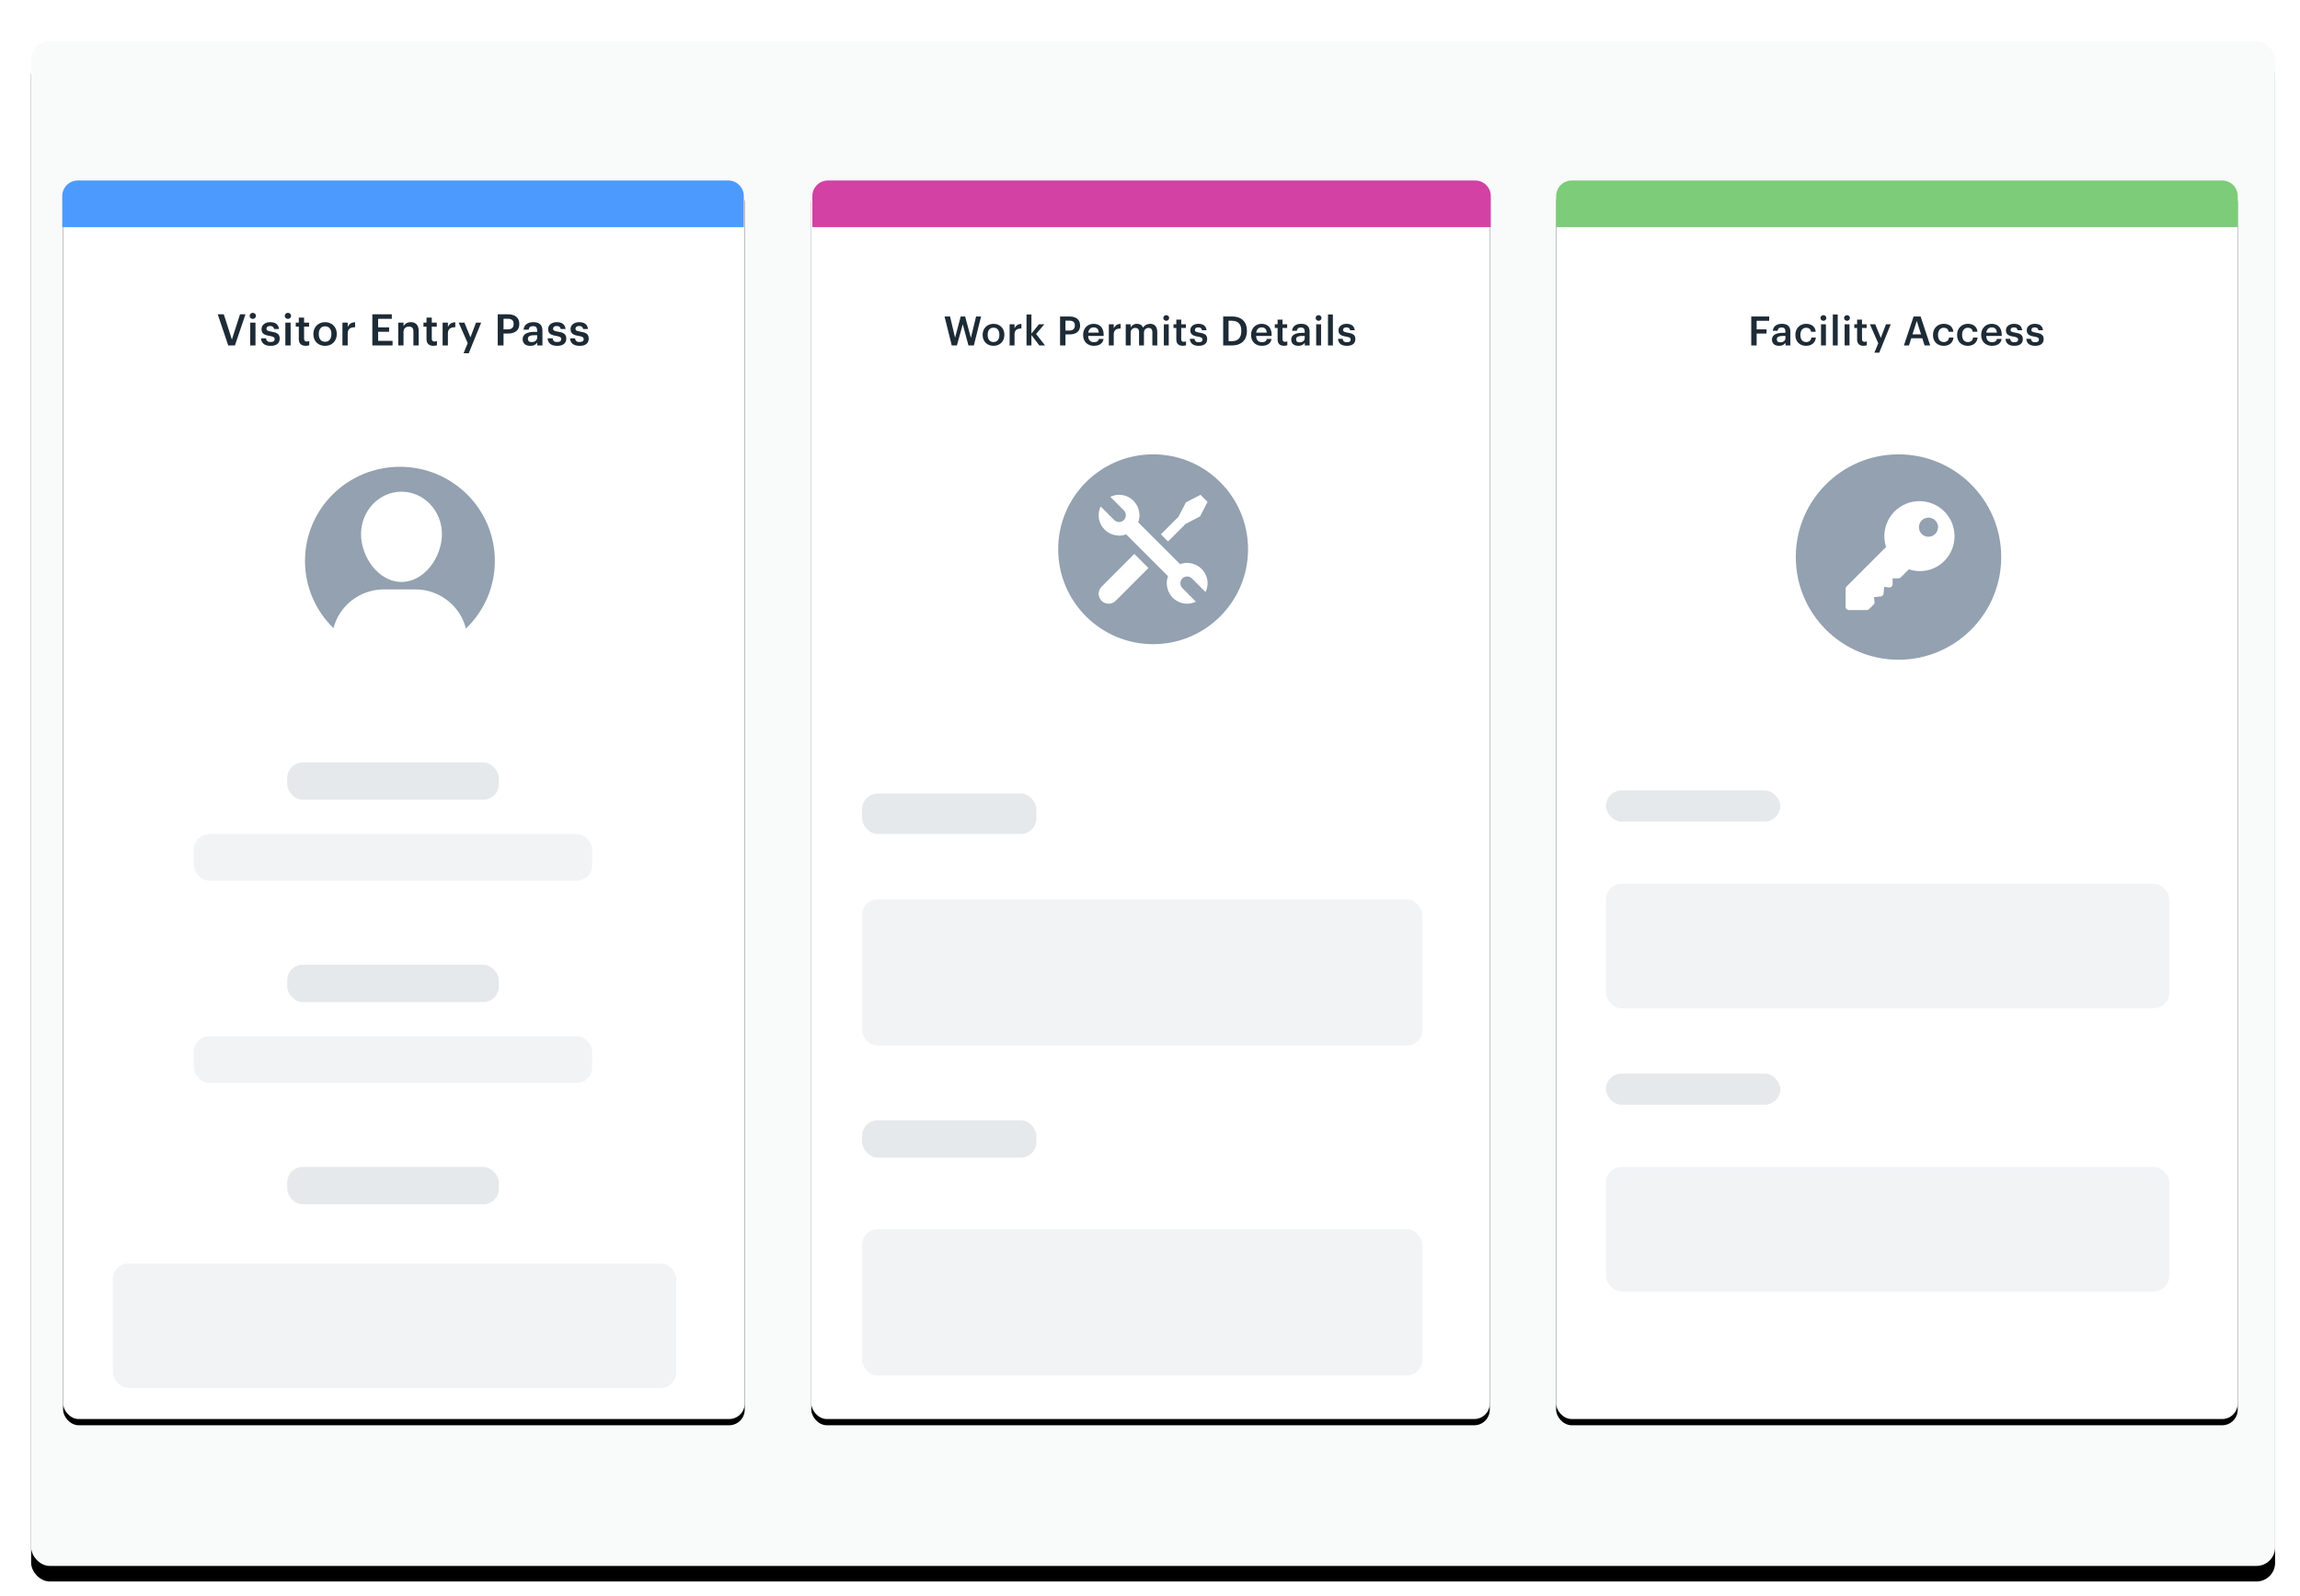 <?xml version="1.0" encoding="UTF-8"?>
<svg width="739px" height="513px" viewBox="0 0 739 513" version="1.1" xmlns="http://www.w3.org/2000/svg" xmlns:xlink="http://www.w3.org/1999/xlink">
    <!-- Generator: Sketch 54.1 (76490) - https://sketchapp.com -->
    <title>Facility Management3 Copy 2</title>
    <desc>Created with Sketch.</desc>
    <defs>
        <rect id="path-1" x="0" y="-2.55795385e-13" width="721" height="490" rx="6"></rect>
        <filter x="-6.6%" y="-8.7%" width="113.2%" height="119.4%" filterUnits="objectBoundingBox" id="filter-2">
            <feOffset dx="0" dy="5" in="SourceAlpha" result="shadowOffsetOuter1"></feOffset>
            <feGaussianBlur stdDeviation="15" in="shadowOffsetOuter1" result="shadowBlurOuter1"></feGaussianBlur>
            <feColorMatrix values="0 0 0 0 0.576   0 0 0 0 0.631   0 0 0 0 0.69  0 0 0 0.2 0" type="matrix" in="shadowBlurOuter1"></feColorMatrix>
        </filter>
        <rect id="path-3" x="1" y="0" width="219" height="398" rx="5"></rect>
        <filter x="-5.3%" y="-2.4%" width="110.5%" height="105.8%" filterUnits="objectBoundingBox" id="filter-4">
            <feOffset dx="0" dy="2" in="SourceAlpha" result="shadowOffsetOuter1"></feOffset>
            <feGaussianBlur stdDeviation="3.5" in="shadowOffsetOuter1" result="shadowBlurOuter1"></feGaussianBlur>
            <feColorMatrix values="0 0 0 0 0.945   0 0 0 0 0.953   0 0 0 0 0.961  0 0 0 1 0" type="matrix" in="shadowBlurOuter1"></feColorMatrix>
        </filter>
        <rect id="path-5" x="0" y="0" width="218" height="398" rx="5"></rect>
        <filter x="-5.3%" y="-2.4%" width="110.6%" height="105.8%" filterUnits="objectBoundingBox" id="filter-6">
            <feOffset dx="0" dy="2" in="SourceAlpha" result="shadowOffsetOuter1"></feOffset>
            <feGaussianBlur stdDeviation="3.5" in="shadowOffsetOuter1" result="shadowBlurOuter1"></feGaussianBlur>
            <feColorMatrix values="0 0 0 0 0.945   0 0 0 0 0.953   0 0 0 0 0.961  0 0 0 1 0" type="matrix" in="shadowBlurOuter1"></feColorMatrix>
        </filter>
        <rect id="path-7" x="0" y="0" width="219" height="398" rx="5"></rect>
        <filter x="-5.3%" y="-2.4%" width="110.5%" height="105.8%" filterUnits="objectBoundingBox" id="filter-8">
            <feOffset dx="0" dy="2" in="SourceAlpha" result="shadowOffsetOuter1"></feOffset>
            <feGaussianBlur stdDeviation="3.5" in="shadowOffsetOuter1" result="shadowBlurOuter1"></feGaussianBlur>
            <feColorMatrix values="0 0 0 0 0.945   0 0 0 0 0.953   0 0 0 0 0.961  0 0 0 1 0" type="matrix" in="shadowBlurOuter1"></feColorMatrix>
        </filter>
    </defs>
    <g id="Facility-Management3-Copy-2" stroke="none" stroke-width="1" fill="none" fill-rule="evenodd">
        <g id="Group-21-Copy" transform="translate(1, 6)">
            <rect id="Rectangle" x="0" y="0" width="739" height="512"></rect>
            <g id="Group-20" transform="translate(9, 7)">
                <g id="Group-19" transform="translate(0, 0.205)">
                    <g id="Mask">
                        <use fill="black" fill-opacity="1" filter="url(#filter-2)" xlink:href="#path-1"></use>
                        <use fill="#F9FAFA" fill-rule="evenodd" xlink:href="#path-1"></use>
                    </g>
                </g>
            </g>
        </g>
        <g id="Group" transform="translate(19.279, 58)">
            <g id="Rectangle">
                <use fill="black" fill-opacity="1" filter="url(#filter-4)" xlink:href="#path-3"></use>
                <use fill="#FFFFFF" fill-rule="evenodd" xlink:href="#path-3"></use>
            </g>
            <path d="M0.721,0 L219.721,0 L219.721,10 C219.721,12.761 217.483,15 214.721,15 L5.721,15 C2.96,15 0.721,12.761 0.721,10 L0.721,0 Z" id="Rectangle-Copy-2" fill="#4D9AFF" fill-rule="nonzero" transform="translate(110.221, 7.5) scale(-1, -1) translate(-110.221, -7.5) "></path>
            <path d="M50.678,42.99 L52.624,42.99 L55.228,51.11 L57.846,42.99 L59.596,42.99 L56.208,53 L54.052,53 L50.678,42.99 Z M61.117,45.678 L62.811,45.678 L62.811,53 L61.117,53 L61.117,45.678 Z M61.943,44.474 C61.663,44.474 61.425,44.381 61.229,44.194 C61.033,44.007 60.935,43.779 60.935,43.508 C60.935,43.228 61.033,42.995 61.229,42.808 C61.425,42.621 61.663,42.528 61.943,42.528 C62.223,42.528 62.461,42.621 62.657,42.808 C62.853,42.995 62.951,43.228 62.951,43.508 C62.951,43.779 62.853,44.007 62.657,44.194 C62.461,44.381 62.223,44.474 61.943,44.474 Z M67.665,53.14 C66.713,53.14 65.973,52.932 65.446,52.517 C64.918,52.102 64.636,51.502 64.599,50.718 L66.195,50.718 C66.241,51.091 66.37,51.381 66.58,51.586 C66.79,51.791 67.147,51.894 67.651,51.894 C68.108,51.894 68.442,51.815 68.652,51.656 C68.862,51.497 68.967,51.264 68.967,50.956 C68.967,50.657 68.841,50.438 68.589,50.298 C68.337,50.158 67.94,50.041 67.399,49.948 C66.913,49.873 66.503,49.78 66.167,49.668 C65.831,49.556 65.558,49.411 65.348,49.234 C65.138,49.057 64.986,48.847 64.893,48.604 C64.799,48.361 64.753,48.067 64.753,47.722 C64.753,47.358 64.832,47.038 64.991,46.763 C65.149,46.488 65.357,46.259 65.614,46.077 C65.87,45.895 66.162,45.757 66.489,45.664 C66.815,45.571 67.151,45.524 67.497,45.524 C67.87,45.524 68.222,45.561 68.554,45.636 C68.885,45.711 69.177,45.834 69.429,46.007 C69.681,46.18 69.888,46.408 70.052,46.693 C70.215,46.978 70.32,47.325 70.367,47.736 L68.799,47.736 C68.724,47.4 68.586,47.153 68.386,46.994 C68.185,46.835 67.889,46.756 67.497,46.756 C67.133,46.756 66.848,46.835 66.643,46.994 C66.437,47.153 66.335,47.363 66.335,47.624 C66.335,47.755 66.358,47.869 66.405,47.967 C66.451,48.065 66.533,48.149 66.65,48.219 C66.766,48.289 66.923,48.352 67.119,48.408 C67.315,48.464 67.557,48.515 67.847,48.562 C68.276,48.627 68.661,48.709 69.002,48.807 C69.342,48.905 69.629,49.036 69.863,49.199 C70.096,49.362 70.276,49.572 70.402,49.829 C70.528,50.086 70.591,50.41 70.591,50.802 C70.591,51.549 70.339,52.125 69.835,52.531 C69.331,52.937 68.607,53.14 67.665,53.14 Z M72.406,45.678 L74.1,45.678 L74.1,53 L72.406,53 L72.406,45.678 Z M73.232,44.474 C72.952,44.474 72.714,44.381 72.518,44.194 C72.322,44.007 72.224,43.779 72.224,43.508 C72.224,43.228 72.322,42.995 72.518,42.808 C72.714,42.621 72.952,42.528 73.232,42.528 C73.512,42.528 73.75,42.621 73.946,42.808 C74.142,42.995 74.24,43.228 74.24,43.508 C74.24,43.779 74.142,44.007 73.946,44.194 C73.75,44.381 73.512,44.474 73.232,44.474 Z M78.939,53.126 C78.211,53.126 77.661,52.939 77.287,52.566 C76.914,52.193 76.727,51.656 76.727,50.956 L76.727,46.952 L75.747,46.952 L75.747,45.678 L76.727,45.678 L76.727,44.068 L78.421,44.068 L78.421,45.678 L80.031,45.678 L80.031,46.952 L78.421,46.952 L78.421,50.802 C78.421,51.129 78.494,51.367 78.638,51.516 C78.783,51.665 78.991,51.74 79.261,51.74 C79.588,51.74 79.863,51.693 80.087,51.6 L80.087,52.944 C79.957,52.991 79.798,53.033 79.611,53.07 C79.425,53.107 79.201,53.126 78.939,53.126 Z M85.179,51.824 C85.813,51.824 86.308,51.607 86.663,51.173 C87.017,50.739 87.195,50.144 87.195,49.388 L87.195,49.29 C87.195,48.534 87.017,47.939 86.663,47.505 C86.308,47.071 85.813,46.854 85.179,46.854 C84.544,46.854 84.047,47.069 83.688,47.498 C83.328,47.927 83.149,48.52 83.149,49.276 L83.149,49.388 C83.149,50.144 83.326,50.739 83.681,51.173 C84.035,51.607 84.535,51.824 85.179,51.824 Z M85.165,53.14 C84.623,53.14 84.124,53.051 83.667,52.874 C83.209,52.697 82.813,52.445 82.477,52.118 C82.141,51.791 81.879,51.399 81.693,50.942 C81.506,50.485 81.413,49.976 81.413,49.416 L81.413,49.304 C81.413,48.735 81.508,48.219 81.7,47.757 C81.891,47.295 82.155,46.898 82.491,46.567 C82.827,46.236 83.223,45.979 83.681,45.797 C84.138,45.615 84.637,45.524 85.179,45.524 C85.711,45.524 86.205,45.613 86.663,45.79 C87.12,45.967 87.517,46.222 87.853,46.553 C88.189,46.884 88.452,47.279 88.644,47.736 C88.835,48.193 88.931,48.702 88.931,49.262 L88.931,49.374 C88.931,49.943 88.835,50.459 88.644,50.921 C88.452,51.383 88.189,51.78 87.853,52.111 C87.517,52.442 87.12,52.697 86.663,52.874 C86.205,53.051 85.706,53.14 85.165,53.14 Z M90.746,45.678 L92.44,45.678 L92.44,47.05 C92.673,46.583 92.974,46.222 93.343,45.965 C93.712,45.708 94.204,45.575 94.82,45.566 L94.82,47.148 C94.447,47.148 94.113,47.183 93.819,47.253 C93.525,47.323 93.275,47.437 93.07,47.596 C92.865,47.755 92.708,47.962 92.601,48.219 C92.494,48.476 92.44,48.8 92.44,49.192 L92.44,53 L90.746,53 L90.746,45.678 Z M100.355,42.99 L106.613,42.99 L106.613,44.46 L102.217,44.46 L102.217,47.204 L105.745,47.204 L105.745,48.604 L102.217,48.604 L102.217,51.53 L106.851,51.53 L106.851,53 L100.355,53 L100.355,42.99 Z M108.68,45.678 L110.374,45.678 L110.374,46.84 C110.551,46.485 110.838,46.177 111.235,45.916 C111.632,45.655 112.133,45.524 112.74,45.524 C113.104,45.524 113.44,45.58 113.748,45.692 C114.056,45.804 114.322,45.974 114.546,46.203 C114.77,46.432 114.943,46.728 115.064,47.092 C115.185,47.456 115.246,47.89 115.246,48.394 L115.246,53 L113.552,53 L113.552,48.548 C113.552,47.988 113.435,47.58 113.202,47.323 C112.969,47.066 112.6,46.938 112.096,46.938 C111.62,46.938 111.214,47.085 110.878,47.379 C110.542,47.673 110.374,48.109 110.374,48.688 L110.374,53 L108.68,53 L108.68,45.678 Z M119.973,53.126 C119.245,53.126 118.695,52.939 118.321,52.566 C117.948,52.193 117.761,51.656 117.761,50.956 L117.761,46.952 L116.781,46.952 L116.781,45.678 L117.761,45.678 L117.761,44.068 L119.455,44.068 L119.455,45.678 L121.065,45.678 L121.065,46.952 L119.455,46.952 L119.455,50.802 C119.455,51.129 119.528,51.367 119.672,51.516 C119.817,51.665 120.025,51.74 120.295,51.74 C120.622,51.74 120.897,51.693 121.121,51.6 L121.121,52.944 C120.991,52.991 120.832,53.033 120.645,53.07 C120.459,53.107 120.235,53.126 119.973,53.126 Z M122.937,45.678 L124.631,45.678 L124.631,47.05 C124.864,46.583 125.165,46.222 125.534,45.965 C125.902,45.708 126.395,45.575 127.011,45.566 L127.011,47.148 C126.637,47.148 126.304,47.183 126.01,47.253 C125.716,47.323 125.466,47.437 125.261,47.596 C125.055,47.755 124.899,47.962 124.792,48.219 C124.684,48.476 124.631,48.8 124.631,49.192 L124.631,53 L122.937,53 L122.937,45.678 Z M130.996,52.258 L128.098,45.678 L129.932,45.678 L131.878,50.396 L133.67,45.678 L135.322,45.678 L131.332,55.506 L129.666,55.506 L130.996,52.258 Z M140.647,42.99 L143.867,42.99 C144.427,42.99 144.935,43.053 145.393,43.179 C145.85,43.305 146.24,43.496 146.562,43.753 C146.884,44.01 147.133,44.332 147.311,44.719 C147.488,45.106 147.577,45.561 147.577,46.084 L147.577,46.14 C147.577,46.672 147.486,47.129 147.304,47.512 C147.122,47.895 146.87,48.21 146.548,48.457 C146.226,48.704 145.838,48.889 145.386,49.01 C144.933,49.131 144.441,49.192 143.909,49.192 L142.509,49.192 L142.509,53 L140.647,53 L140.647,42.99 Z M143.867,47.848 C144.483,47.848 144.952,47.703 145.274,47.414 C145.596,47.125 145.757,46.7 145.757,46.14 L145.757,46.084 C145.757,45.487 145.591,45.062 145.26,44.81 C144.928,44.558 144.464,44.432 143.867,44.432 L142.509,44.432 L142.509,47.848 L143.867,47.848 Z M151.1,53.14 C150.764,53.14 150.447,53.098 150.148,53.014 C149.849,52.93 149.59,52.802 149.371,52.629 C149.152,52.456 148.977,52.232 148.846,51.957 C148.715,51.682 148.65,51.353 148.65,50.97 C148.65,50.541 148.748,50.179 148.944,49.885 C149.14,49.591 149.406,49.353 149.742,49.171 C150.078,48.989 150.475,48.856 150.932,48.772 C151.389,48.688 151.879,48.646 152.402,48.646 L153.312,48.646 L153.312,48.268 C153.312,47.773 153.216,47.405 153.025,47.162 C152.834,46.919 152.486,46.798 151.982,46.798 C151.534,46.798 151.2,46.898 150.981,47.099 C150.762,47.3 150.629,47.582 150.582,47.946 L148.944,47.946 C148.981,47.517 149.089,47.15 149.266,46.847 C149.443,46.544 149.672,46.294 149.952,46.098 C150.232,45.902 150.554,45.757 150.918,45.664 C151.282,45.571 151.669,45.524 152.08,45.524 C152.491,45.524 152.873,45.568 153.228,45.657 C153.583,45.746 153.893,45.895 154.159,46.105 C154.425,46.315 154.633,46.59 154.782,46.931 C154.931,47.272 155.006,47.694 155.006,48.198 L155.006,53 L153.34,53 L153.34,52.104 C153.097,52.421 152.803,52.673 152.458,52.86 C152.113,53.047 151.66,53.14 151.1,53.14 Z M151.506,51.922 C152.029,51.922 152.46,51.794 152.801,51.537 C153.142,51.28 153.312,50.914 153.312,50.438 L153.312,49.71 L152.444,49.71 C151.8,49.71 151.287,49.796 150.904,49.969 C150.521,50.142 150.33,50.452 150.33,50.9 C150.33,51.208 150.421,51.455 150.603,51.642 C150.785,51.829 151.086,51.922 151.506,51.922 Z M159.747,53.14 C158.795,53.14 158.056,52.932 157.528,52.517 C157.001,52.102 156.719,51.502 156.681,50.718 L158.277,50.718 C158.324,51.091 158.452,51.381 158.662,51.586 C158.872,51.791 159.229,51.894 159.733,51.894 C160.191,51.894 160.524,51.815 160.734,51.656 C160.944,51.497 161.049,51.264 161.049,50.956 C161.049,50.657 160.923,50.438 160.671,50.298 C160.419,50.158 160.023,50.041 159.481,49.948 C158.996,49.873 158.585,49.78 158.249,49.668 C157.913,49.556 157.64,49.411 157.43,49.234 C157.22,49.057 157.069,48.847 156.975,48.604 C156.882,48.361 156.835,48.067 156.835,47.722 C156.835,47.358 156.915,47.038 157.073,46.763 C157.232,46.488 157.44,46.259 157.696,46.077 C157.953,45.895 158.245,45.757 158.571,45.664 C158.898,45.571 159.234,45.524 159.579,45.524 C159.953,45.524 160.305,45.561 160.636,45.636 C160.968,45.711 161.259,45.834 161.511,46.007 C161.763,46.18 161.971,46.408 162.134,46.693 C162.298,46.978 162.403,47.325 162.449,47.736 L160.881,47.736 C160.807,47.4 160.669,47.153 160.468,46.994 C160.268,46.835 159.971,46.756 159.579,46.756 C159.215,46.756 158.931,46.835 158.725,46.994 C158.52,47.153 158.417,47.363 158.417,47.624 C158.417,47.755 158.441,47.869 158.487,47.967 C158.534,48.065 158.616,48.149 158.732,48.219 C158.849,48.289 159.005,48.352 159.201,48.408 C159.397,48.464 159.64,48.515 159.929,48.562 C160.359,48.627 160.744,48.709 161.084,48.807 C161.425,48.905 161.712,49.036 161.945,49.199 C162.179,49.362 162.358,49.572 162.484,49.829 C162.61,50.086 162.673,50.41 162.673,50.802 C162.673,51.549 162.421,52.125 161.917,52.531 C161.413,52.937 160.69,53.14 159.747,53.14 Z M166.953,53.14 C166.001,53.14 165.261,52.932 164.734,52.517 C164.206,52.102 163.924,51.502 163.887,50.718 L165.483,50.718 C165.529,51.091 165.658,51.381 165.868,51.586 C166.078,51.791 166.435,51.894 166.939,51.894 C167.396,51.894 167.73,51.815 167.94,51.656 C168.15,51.497 168.255,51.264 168.255,50.956 C168.255,50.657 168.129,50.438 167.877,50.298 C167.625,50.158 167.228,50.041 166.687,49.948 C166.201,49.873 165.791,49.78 165.455,49.668 C165.119,49.556 164.846,49.411 164.636,49.234 C164.426,49.057 164.274,48.847 164.181,48.604 C164.087,48.361 164.041,48.067 164.041,47.722 C164.041,47.358 164.12,47.038 164.279,46.763 C164.437,46.488 164.645,46.259 164.902,46.077 C165.158,45.895 165.45,45.757 165.777,45.664 C166.103,45.571 166.439,45.524 166.785,45.524 C167.158,45.524 167.51,45.561 167.842,45.636 C168.173,45.711 168.465,45.834 168.717,46.007 C168.969,46.18 169.176,46.408 169.34,46.693 C169.503,46.978 169.608,47.325 169.655,47.736 L168.087,47.736 C168.012,47.4 167.874,47.153 167.674,46.994 C167.473,46.835 167.177,46.756 166.785,46.756 C166.421,46.756 166.136,46.835 165.931,46.994 C165.725,47.153 165.623,47.363 165.623,47.624 C165.623,47.755 165.646,47.869 165.693,47.967 C165.739,48.065 165.821,48.149 165.938,48.219 C166.054,48.289 166.211,48.352 166.407,48.408 C166.603,48.464 166.845,48.515 167.135,48.562 C167.564,48.627 167.949,48.709 168.29,48.807 C168.63,48.905 168.917,49.036 169.151,49.199 C169.384,49.362 169.564,49.572 169.69,49.829 C169.816,50.086 169.879,50.41 169.879,50.802 C169.879,51.549 169.627,52.125 169.123,52.531 C168.619,52.937 167.895,53.14 166.953,53.14 Z" id="VisitorEntryPass" fill="#1D2B36" fill-rule="nonzero"></path>
            <rect id="Rectangle-Copy-5" fill="#F1F3F5" x="43" y="275" width="128" height="15" rx="5"></rect>
            <rect id="Rectangle-Copy-12" fill="#F1F3F5" x="43" y="210" width="128" height="15" rx="5"></rect>
            <rect id="Rectangle-Copy-3" fill="#F1F3F5" x="17" y="348" width="181" height="40" rx="5"></rect>
            <rect id="Rectangle-Copy-6" fill="#E5E9EC" x="73" y="252" width="68" height="12" rx="5"></rect>
            <rect id="Rectangle-Copy-13" fill="#E5E9EC" x="73" y="187" width="68" height="12" rx="5"></rect>
            <rect id="Rectangle-Copy-11" fill="#E5E9EC" x="73" y="317" width="68" height="12" rx="5"></rect>
        </g>
        <g id="Group-Copy" transform="translate(260.673, 58)">
            <g id="Rectangle">
                <use fill="black" fill-opacity="1" filter="url(#filter-6)" xlink:href="#path-5"></use>
                <use fill="#FFFFFF" fill-rule="evenodd" xlink:href="#path-5"></use>
            </g>
            <path d="M0.327,0 L218.327,0 L218.327,10 C218.327,12.761 216.089,15 213.327,15 L5.327,15 C2.566,15 0.327,12.761 0.327,10 L0.327,0 Z" id="Rectangle-Copy-2" fill="#D341A5" fill-rule="nonzero" transform="translate(109.327, 7.5) scale(-1, -1) translate(-109.327, -7.5) "></path>
            <path d="M42.815,43.705 L44.583,43.705 L46.195,50.53 L48.002,43.705 L49.432,43.705 L51.278,50.569 L52.942,43.705 L54.554,43.705 L52.227,53 L50.498,53 L48.665,46.227 L46.78,53 L45.129,53 L42.815,43.705 Z M58.553,51.908 C59.143,51.908 59.602,51.707 59.931,51.303 C60.261,50.9 60.425,50.348 60.425,49.646 L60.425,49.555 C60.425,48.853 60.261,48.301 59.931,47.898 C59.602,47.494 59.143,47.293 58.553,47.293 C57.964,47.293 57.503,47.492 57.169,47.891 C56.835,48.29 56.668,48.84 56.668,49.542 L56.668,49.646 C56.668,50.348 56.833,50.9 57.162,51.303 C57.492,51.707 57.955,51.908 58.553,51.908 Z M58.54,53.13 C58.038,53.13 57.574,53.048 57.149,52.883 C56.725,52.718 56.357,52.484 56.044,52.181 C55.732,51.878 55.49,51.514 55.316,51.089 C55.143,50.664 55.056,50.192 55.056,49.672 L55.056,49.568 C55.056,49.039 55.145,48.561 55.323,48.132 C55.501,47.702 55.745,47.334 56.057,47.026 C56.37,46.719 56.738,46.481 57.162,46.312 C57.587,46.142 58.051,46.058 58.553,46.058 C59.048,46.058 59.507,46.14 59.931,46.305 C60.356,46.47 60.724,46.706 61.036,47.014 C61.349,47.321 61.593,47.687 61.771,48.112 C61.949,48.537 62.037,49.009 62.037,49.529 L62.037,49.633 C62.037,50.162 61.949,50.64 61.771,51.069 C61.593,51.499 61.349,51.867 61.036,52.175 C60.724,52.482 60.356,52.718 59.931,52.883 C59.507,53.048 59.043,53.13 58.54,53.13 Z M63.723,46.201 L65.296,46.201 L65.296,47.475 C65.513,47.042 65.792,46.706 66.135,46.468 C66.477,46.229 66.934,46.106 67.506,46.097 L67.506,47.566 C67.159,47.566 66.85,47.598 66.577,47.663 C66.304,47.729 66.072,47.835 65.881,47.982 C65.69,48.129 65.545,48.322 65.446,48.56 C65.346,48.799 65.296,49.1 65.296,49.464 L65.296,53 L63.723,53 L63.723,46.201 Z M69.153,43.055 L70.726,43.055 L70.726,49.191 L73.157,46.201 L74.873,46.201 L72.234,49.321 L75.094,53 L73.274,53 L70.726,49.659 L70.726,53 L69.153,53 L69.153,43.055 Z M79.934,43.705 L82.924,43.705 C83.444,43.705 83.916,43.763 84.341,43.88 C84.766,43.998 85.128,44.175 85.427,44.413 C85.726,44.652 85.957,44.951 86.122,45.31 C86.287,45.67 86.369,46.093 86.369,46.578 L86.369,46.63 C86.369,47.124 86.285,47.549 86.116,47.904 C85.947,48.259 85.713,48.552 85.414,48.782 C85.115,49.011 84.755,49.182 84.335,49.295 C83.914,49.408 83.457,49.464 82.963,49.464 L81.663,49.464 L81.663,53 L79.934,53 L79.934,43.705 Z M82.924,48.216 C83.496,48.216 83.932,48.082 84.231,47.813 C84.53,47.544 84.679,47.15 84.679,46.63 L84.679,46.578 C84.679,46.023 84.525,45.629 84.218,45.395 C83.91,45.161 83.479,45.044 82.924,45.044 L81.663,45.044 L81.663,48.216 L82.924,48.216 Z M90.785,53.13 C90.282,53.13 89.821,53.05 89.4,52.889 C88.98,52.729 88.616,52.5 88.308,52.2 C88.001,51.901 87.762,51.54 87.593,51.115 C87.424,50.69 87.34,50.209 87.34,49.672 L87.34,49.568 C87.34,49.039 87.424,48.561 87.593,48.132 C87.762,47.702 87.998,47.334 88.302,47.026 C88.605,46.719 88.963,46.481 89.374,46.312 C89.786,46.142 90.234,46.058 90.72,46.058 C91.145,46.058 91.55,46.123 91.935,46.253 C92.321,46.383 92.661,46.587 92.956,46.864 C93.251,47.141 93.487,47.497 93.664,47.93 C93.842,48.363 93.931,48.883 93.931,49.49 L93.931,49.945 L88.952,49.945 C88.978,50.595 89.149,51.093 89.465,51.44 C89.782,51.787 90.234,51.96 90.824,51.96 C91.301,51.96 91.664,51.869 91.916,51.687 C92.167,51.505 92.323,51.249 92.384,50.92 L93.905,50.92 C93.792,51.639 93.463,52.187 92.917,52.565 C92.371,52.942 91.66,53.13 90.785,53.13 Z M92.371,48.892 C92.327,48.303 92.165,47.874 91.883,47.605 C91.602,47.336 91.214,47.202 90.72,47.202 C90.243,47.202 89.853,47.351 89.55,47.651 C89.246,47.95 89.056,48.363 88.978,48.892 L92.371,48.892 Z M95.603,46.201 L97.176,46.201 L97.176,47.475 C97.393,47.042 97.673,46.706 98.015,46.468 C98.357,46.229 98.814,46.106 99.386,46.097 L99.386,47.566 C99.04,47.566 98.73,47.598 98.457,47.663 C98.184,47.729 97.952,47.835 97.761,47.982 C97.571,48.129 97.426,48.322 97.326,48.56 C97.226,48.799 97.176,49.1 97.176,49.464 L97.176,53 L95.603,53 L95.603,46.201 Z M101.033,46.201 L102.606,46.201 L102.606,47.241 C102.771,46.92 103.031,46.643 103.386,46.409 C103.742,46.175 104.17,46.058 104.673,46.058 C105.115,46.058 105.503,46.155 105.837,46.35 C106.17,46.546 106.424,46.855 106.597,47.28 C106.857,46.855 107.199,46.546 107.624,46.35 C108.049,46.155 108.473,46.058 108.898,46.058 C109.21,46.058 109.503,46.108 109.776,46.208 C110.049,46.307 110.289,46.463 110.497,46.675 C110.705,46.888 110.868,47.161 110.985,47.495 C111.102,47.828 111.16,48.229 111.16,48.697 L111.16,53 L109.587,53 L109.587,48.801 C109.587,48.298 109.483,47.934 109.275,47.709 C109.067,47.484 108.768,47.371 108.378,47.371 C108.179,47.371 107.99,47.403 107.813,47.468 C107.635,47.534 107.477,47.631 107.338,47.761 C107.199,47.891 107.089,48.053 107.007,48.248 C106.924,48.444 106.883,48.671 106.883,48.931 L106.883,53 L105.31,53 L105.31,48.801 C105.31,48.298 105.206,47.934 104.998,47.709 C104.79,47.484 104.491,47.371 104.101,47.371 C103.902,47.371 103.713,47.403 103.536,47.468 C103.358,47.534 103.2,47.631 103.061,47.761 C102.922,47.891 102.812,48.053 102.73,48.248 C102.647,48.444 102.606,48.671 102.606,48.931 L102.606,53 L101.033,53 L101.033,46.201 Z M113.275,46.201 L114.848,46.201 L114.848,53 L113.275,53 L113.275,46.201 Z M114.042,45.083 C113.782,45.083 113.561,44.996 113.379,44.823 C113.197,44.65 113.106,44.437 113.106,44.186 C113.106,43.926 113.197,43.709 113.379,43.536 C113.561,43.363 113.782,43.276 114.042,43.276 C114.302,43.276 114.523,43.363 114.705,43.536 C114.887,43.709 114.978,43.926 114.978,44.186 C114.978,44.437 114.887,44.65 114.705,44.823 C114.523,44.996 114.302,45.083 114.042,45.083 Z M119.341,53.117 C118.665,53.117 118.154,52.944 117.808,52.597 C117.461,52.25 117.287,51.752 117.287,51.102 L117.287,47.384 L116.377,47.384 L116.377,46.201 L117.287,46.201 L117.287,44.706 L118.861,44.706 L118.861,46.201 L120.356,46.201 L120.356,47.384 L118.861,47.384 L118.861,50.959 C118.861,51.262 118.928,51.483 119.062,51.622 C119.196,51.761 119.389,51.83 119.641,51.83 C119.944,51.83 120.199,51.787 120.407,51.7 L120.407,52.948 C120.286,52.991 120.139,53.03 119.966,53.065 C119.792,53.1 119.584,53.117 119.341,53.117 Z M124.485,53.13 C123.601,53.13 122.914,52.937 122.425,52.551 C121.935,52.166 121.673,51.609 121.638,50.881 L123.12,50.881 C123.163,51.228 123.283,51.496 123.478,51.687 C123.673,51.878 124.004,51.973 124.472,51.973 C124.897,51.973 125.207,51.899 125.402,51.752 C125.597,51.605 125.694,51.388 125.694,51.102 C125.694,50.825 125.577,50.621 125.343,50.491 C125.109,50.361 124.741,50.253 124.238,50.166 C123.787,50.097 123.406,50.01 123.094,49.906 C122.782,49.802 122.529,49.668 122.334,49.503 C122.139,49.338 121.998,49.143 121.911,48.918 C121.825,48.693 121.781,48.42 121.781,48.099 C121.781,47.761 121.855,47.464 122.002,47.209 C122.15,46.953 122.342,46.741 122.581,46.572 C122.819,46.402 123.09,46.275 123.393,46.188 C123.697,46.101 124.008,46.058 124.329,46.058 C124.676,46.058 125.003,46.093 125.311,46.162 C125.618,46.231 125.889,46.346 126.123,46.507 C126.357,46.667 126.55,46.879 126.702,47.144 C126.853,47.408 126.951,47.731 126.994,48.112 L125.538,48.112 C125.469,47.8 125.341,47.57 125.155,47.423 C124.968,47.276 124.693,47.202 124.329,47.202 C123.991,47.202 123.727,47.276 123.536,47.423 C123.345,47.57 123.25,47.765 123.25,48.008 C123.25,48.129 123.272,48.235 123.315,48.327 C123.359,48.418 123.434,48.495 123.543,48.56 C123.651,48.626 123.796,48.684 123.978,48.736 C124.16,48.788 124.385,48.836 124.654,48.879 C125.053,48.94 125.41,49.015 125.727,49.106 C126.043,49.198 126.309,49.319 126.526,49.471 C126.743,49.622 126.91,49.817 127.027,50.056 C127.144,50.294 127.202,50.595 127.202,50.959 C127.202,51.652 126.968,52.187 126.5,52.565 C126.032,52.942 125.361,53.13 124.485,53.13 Z M135.084,51.635 C136.133,51.635 136.909,51.351 137.411,50.783 C137.914,50.216 138.166,49.416 138.166,48.385 L138.166,48.281 C138.166,47.778 138.107,47.33 137.99,46.935 C137.873,46.541 137.689,46.205 137.438,45.928 C137.186,45.651 136.866,45.438 136.476,45.291 C136.085,45.144 135.618,45.07 135.071,45.07 L134.071,45.07 L134.071,51.635 L135.084,51.635 Z M132.341,43.705 L135.162,43.705 C135.969,43.705 136.673,43.815 137.275,44.036 C137.877,44.258 138.378,44.567 138.776,44.966 C139.175,45.365 139.474,45.843 139.673,46.403 C139.873,46.962 139.972,47.579 139.972,48.255 L139.972,48.372 C139.972,49.048 139.873,49.67 139.673,50.237 C139.474,50.805 139.175,51.293 138.776,51.7 C138.378,52.107 137.875,52.426 137.268,52.656 C136.662,52.885 135.951,53 135.137,53 L132.341,53 L132.341,43.705 Z M144.752,53.13 C144.249,53.13 143.788,53.05 143.368,52.889 C142.947,52.729 142.583,52.5 142.276,52.2 C141.968,51.901 141.73,51.54 141.561,51.115 C141.392,50.69 141.307,50.209 141.307,49.672 L141.307,49.568 C141.307,49.039 141.392,48.561 141.561,48.132 C141.73,47.702 141.966,47.334 142.269,47.026 C142.573,46.719 142.93,46.481 143.342,46.312 C143.753,46.142 144.202,46.058 144.687,46.058 C145.112,46.058 145.517,46.123 145.903,46.253 C146.288,46.383 146.628,46.587 146.923,46.864 C147.218,47.141 147.454,47.497 147.632,47.93 C147.809,48.363 147.898,48.883 147.898,49.49 L147.898,49.945 L142.919,49.945 C142.945,50.595 143.116,51.093 143.433,51.44 C143.749,51.787 144.202,51.96 144.791,51.96 C145.268,51.96 145.632,51.869 145.883,51.687 C146.135,51.505 146.291,51.249 146.351,50.92 L147.872,50.92 C147.76,51.639 147.43,52.187 146.884,52.565 C146.338,52.942 145.628,53.13 144.752,53.13 Z M146.338,48.892 C146.295,48.303 146.132,47.874 145.851,47.605 C145.569,47.336 145.181,47.202 144.687,47.202 C144.21,47.202 143.821,47.351 143.517,47.651 C143.214,47.95 143.023,48.363 142.945,48.892 L146.338,48.892 Z M151.885,53.117 C151.209,53.117 150.698,52.944 150.351,52.597 C150.004,52.25 149.831,51.752 149.831,51.102 L149.831,47.384 L148.921,47.384 L148.921,46.201 L149.831,46.201 L149.831,44.706 L151.404,44.706 L151.404,46.201 L152.899,46.201 L152.899,47.384 L151.404,47.384 L151.404,50.959 C151.404,51.262 151.471,51.483 151.605,51.622 C151.74,51.761 151.932,51.83 152.184,51.83 C152.487,51.83 152.743,51.787 152.951,51.7 L152.951,52.948 C152.829,52.991 152.682,53.03 152.509,53.065 C152.335,53.1 152.128,53.117 151.885,53.117 Z M156.482,53.13 C156.17,53.13 155.876,53.091 155.599,53.013 C155.321,52.935 155.081,52.816 154.877,52.656 C154.673,52.495 154.511,52.287 154.389,52.032 C154.268,51.776 154.208,51.47 154.208,51.115 C154.208,50.716 154.298,50.381 154.481,50.108 C154.663,49.834 154.909,49.614 155.221,49.444 C155.534,49.275 155.902,49.152 156.327,49.074 C156.751,48.996 157.206,48.957 157.691,48.957 L158.536,48.957 L158.536,48.606 C158.536,48.147 158.448,47.804 158.27,47.579 C158.092,47.354 157.77,47.241 157.302,47.241 C156.885,47.241 156.576,47.334 156.372,47.52 C156.168,47.707 156.045,47.969 156.001,48.307 L154.481,48.307 C154.515,47.908 154.615,47.568 154.78,47.286 C154.944,47.005 155.156,46.773 155.417,46.591 C155.677,46.409 155.975,46.275 156.314,46.188 C156.652,46.101 157.011,46.058 157.393,46.058 C157.774,46.058 158.129,46.099 158.458,46.181 C158.788,46.264 159.076,46.402 159.323,46.597 C159.57,46.793 159.763,47.048 159.901,47.364 C160.04,47.681 160.109,48.073 160.109,48.541 L160.109,53 L158.562,53 L158.562,52.168 C158.337,52.463 158.064,52.697 157.744,52.87 C157.423,53.043 157.003,53.13 156.482,53.13 Z M156.859,51.999 C157.345,51.999 157.746,51.88 158.062,51.642 C158.378,51.403 158.536,51.063 158.536,50.621 L158.536,49.945 L157.731,49.945 C157.132,49.945 156.656,50.025 156.3,50.185 C155.945,50.346 155.768,50.634 155.768,51.05 C155.768,51.336 155.852,51.566 156.021,51.739 C156.19,51.912 156.469,51.999 156.859,51.999 Z M162.224,46.201 L163.797,46.201 L163.797,53 L162.224,53 L162.224,46.201 Z M162.991,45.083 C162.731,45.083 162.51,44.996 162.328,44.823 C162.146,44.65 162.055,44.437 162.055,44.186 C162.055,43.926 162.146,43.709 162.328,43.536 C162.51,43.363 162.731,43.276 162.991,43.276 C163.251,43.276 163.472,43.363 163.654,43.536 C163.836,43.709 163.927,43.926 163.927,44.186 C163.927,44.437 163.836,44.65 163.654,44.823 C163.472,44.996 163.251,45.083 162.991,45.083 Z M166.016,43.055 L167.589,43.055 L167.589,53 L166.016,53 L166.016,43.055 Z M172.095,53.13 C171.211,53.13 170.525,52.937 170.035,52.551 C169.545,52.166 169.283,51.609 169.249,50.881 L170.731,50.881 C170.774,51.228 170.893,51.496 171.088,51.687 C171.283,51.878 171.614,51.973 172.083,51.973 C172.507,51.973 172.817,51.899 173.012,51.752 C173.207,51.605 173.304,51.388 173.304,51.102 C173.304,50.825 173.188,50.621 172.953,50.491 C172.719,50.361 172.351,50.253 171.849,50.166 C171.398,50.097 171.017,50.01 170.704,49.906 C170.392,49.802 170.139,49.668 169.944,49.503 C169.749,49.338 169.608,49.143 169.522,48.918 C169.435,48.693 169.392,48.42 169.392,48.099 C169.392,47.761 169.465,47.464 169.613,47.209 C169.76,46.953 169.953,46.741 170.191,46.572 C170.429,46.402 170.7,46.275 171.004,46.188 C171.307,46.101 171.619,46.058 171.94,46.058 C172.286,46.058 172.613,46.093 172.921,46.162 C173.229,46.231 173.499,46.346 173.733,46.507 C173.968,46.667 174.16,46.879 174.312,47.144 C174.464,47.408 174.561,47.731 174.605,48.112 L173.149,48.112 C173.079,47.8 172.951,47.57 172.765,47.423 C172.579,47.276 172.304,47.202 171.94,47.202 C171.601,47.202 171.337,47.276 171.147,47.423 C170.956,47.57 170.861,47.765 170.861,48.008 C170.861,48.129 170.882,48.235 170.925,48.327 C170.969,48.418 171.045,48.495 171.153,48.56 C171.261,48.626 171.406,48.684 171.589,48.736 C171.771,48.788 171.996,48.836 172.264,48.879 C172.663,48.94 173.021,49.015 173.337,49.106 C173.653,49.198 173.92,49.319 174.137,49.471 C174.353,49.622 174.52,49.817 174.637,50.056 C174.754,50.294 174.812,50.595 174.812,50.959 C174.812,51.652 174.579,52.187 174.111,52.565 C173.642,52.942 172.971,53.13 172.095,53.13 Z" id="WorkPermitsDetails" fill="#1D2B36" fill-rule="nonzero"></path>
            <rect id="Rectangle-Copy-3" fill="#F1F3F5" x="16.327" y="231" width="180" height="47" rx="5"></rect>
            <rect id="Rectangle-Copy-7" fill="#F1F3F5" x="16.327" y="337" width="180" height="47" rx="5"></rect>
            <rect id="Rectangle" fill="#E5E9EC" x="16.327" y="197" width="56" height="13" rx="5"></rect>
            <rect id="Rectangle-Copy-8" fill="#E5E9EC" x="16.327" y="302" width="56" height="12" rx="5"></rect>
        </g>
        <g id="Group-Copy-2" transform="translate(499.984, 58)">
            <g id="Rectangle">
                <use fill="black" fill-opacity="1" filter="url(#filter-8)" xlink:href="#path-7"></use>
                <use fill="#FFFFFF" fill-rule="evenodd" xlink:href="#path-7"></use>
            </g>
            <path d="M0.016,0 L219.016,0 L219.016,10 C219.016,12.761 216.777,15 214.016,15 L5.016,15 C2.254,15 0.016,12.761 0.016,10 L0.016,0 Z" id="Rectangle-Copy-2" fill="#7DCC7A" transform="translate(109.516, 7.5) scale(-1, -1) translate(-109.516, -7.5) "></path>
            <path d="M62.706,43.705 L68.465,43.705 L68.465,45.083 L64.435,45.083 L64.435,47.852 L67.607,47.852 L67.607,49.191 L64.435,49.191 L64.435,53 L62.706,53 L62.706,43.705 Z M71.633,53.13 C71.321,53.13 71.027,53.091 70.749,53.013 C70.472,52.935 70.231,52.816 70.028,52.656 C69.824,52.495 69.662,52.287 69.54,52.032 C69.419,51.776 69.358,51.47 69.358,51.115 C69.358,50.716 69.449,50.381 69.631,50.108 C69.813,49.834 70.06,49.614 70.372,49.444 C70.684,49.275 71.052,49.152 71.477,49.074 C71.902,48.996 72.357,48.957 72.842,48.957 L73.687,48.957 L73.687,48.606 C73.687,48.147 73.598,47.804 73.421,47.579 C73.243,47.354 72.92,47.241 72.452,47.241 C72.036,47.241 71.726,47.334 71.523,47.52 C71.319,47.707 71.195,47.969 71.152,48.307 L69.631,48.307 C69.666,47.908 69.765,47.568 69.93,47.286 C70.095,47.005 70.307,46.773 70.567,46.591 C70.827,46.409 71.126,46.275 71.464,46.188 C71.802,46.101 72.162,46.058 72.543,46.058 C72.925,46.058 73.28,46.099 73.609,46.181 C73.939,46.264 74.227,46.402 74.474,46.597 C74.721,46.793 74.913,47.048 75.052,47.364 C75.191,47.681 75.26,48.073 75.26,48.541 L75.26,53 L73.713,53 L73.713,52.168 C73.488,52.463 73.215,52.697 72.894,52.87 C72.573,53.043 72.153,53.13 71.633,53.13 Z M72.01,51.999 C72.496,51.999 72.896,51.88 73.213,51.642 C73.529,51.403 73.687,51.063 73.687,50.621 L73.687,49.945 L72.881,49.945 C72.283,49.945 71.807,50.025 71.451,50.185 C71.096,50.346 70.918,50.634 70.918,51.05 C70.918,51.336 71.003,51.566 71.172,51.739 C71.341,51.912 71.62,51.999 72.01,51.999 Z M80.313,53.13 C79.827,53.13 79.375,53.052 78.954,52.896 C78.534,52.74 78.17,52.515 77.862,52.22 C77.555,51.925 77.314,51.566 77.141,51.141 C76.967,50.716 76.881,50.231 76.881,49.685 L76.881,49.581 C76.881,49.044 76.97,48.558 77.147,48.125 C77.325,47.692 77.57,47.321 77.882,47.014 C78.194,46.706 78.558,46.47 78.974,46.305 C79.39,46.14 79.836,46.058 80.313,46.058 C80.686,46.058 81.049,46.103 81.405,46.194 C81.76,46.286 82.079,46.431 82.36,46.63 C82.642,46.829 82.878,47.091 83.069,47.416 C83.26,47.742 83.376,48.138 83.42,48.606 L81.899,48.606 C81.829,48.147 81.656,47.817 81.379,47.618 C81.101,47.419 80.755,47.319 80.339,47.319 C80.07,47.319 79.823,47.369 79.598,47.468 C79.372,47.568 79.178,47.715 79.013,47.91 C78.848,48.106 78.72,48.342 78.629,48.619 C78.538,48.896 78.493,49.208 78.493,49.555 L78.493,49.659 C78.493,50.404 78.662,50.968 79,51.349 C79.338,51.73 79.797,51.921 80.378,51.921 C80.586,51.921 80.783,51.891 80.969,51.83 C81.156,51.769 81.322,51.678 81.47,51.557 C81.617,51.436 81.738,51.284 81.834,51.102 C81.929,50.92 81.99,50.708 82.016,50.465 L83.459,50.465 C83.433,50.855 83.34,51.212 83.179,51.538 C83.019,51.863 82.805,52.144 82.536,52.383 C82.267,52.621 81.944,52.805 81.567,52.935 C81.19,53.065 80.772,53.13 80.313,53.13 Z M85.118,46.201 L86.691,46.201 L86.691,53 L85.118,53 L85.118,46.201 Z M85.885,45.083 C85.625,45.083 85.405,44.996 85.222,44.823 C85.04,44.65 84.949,44.437 84.949,44.186 C84.949,43.926 85.04,43.709 85.222,43.536 C85.405,43.363 85.625,43.276 85.885,43.276 C86.146,43.276 86.366,43.363 86.548,43.536 C86.731,43.709 86.821,43.926 86.821,44.186 C86.821,44.437 86.731,44.65 86.548,44.823 C86.366,44.996 86.146,45.083 85.885,45.083 Z M88.91,43.055 L90.483,43.055 L90.483,53 L88.91,53 L88.91,43.055 Z M92.702,46.201 L94.275,46.201 L94.275,53 L92.702,53 L92.702,46.201 Z M93.469,45.083 C93.209,45.083 92.988,44.996 92.806,44.823 C92.624,44.65 92.533,44.437 92.533,44.186 C92.533,43.926 92.624,43.709 92.806,43.536 C92.988,43.363 93.209,43.276 93.469,43.276 C93.729,43.276 93.95,43.363 94.132,43.536 C94.314,43.709 94.405,43.926 94.405,44.186 C94.405,44.437 94.314,44.65 94.132,44.823 C93.95,44.996 93.729,45.083 93.469,45.083 Z M98.768,53.117 C98.092,53.117 97.581,52.944 97.234,52.597 C96.888,52.25 96.714,51.752 96.714,51.102 L96.714,47.384 L95.804,47.384 L95.804,46.201 L96.714,46.201 L96.714,44.706 L98.287,44.706 L98.287,46.201 L99.782,46.201 L99.782,47.384 L98.287,47.384 L98.287,50.959 C98.287,51.262 98.355,51.483 98.489,51.622 C98.623,51.761 98.816,51.83 99.067,51.83 C99.371,51.83 99.626,51.787 99.834,51.7 L99.834,52.948 C99.713,52.991 99.566,53.03 99.392,53.065 C99.219,53.1 99.011,53.117 98.768,53.117 Z M103.509,52.311 L100.818,46.201 L102.521,46.201 L104.328,50.582 L105.992,46.201 L107.526,46.201 L103.821,55.327 L102.274,55.327 L103.509,52.311 Z M114.862,43.705 L117.124,43.705 L120.192,53 L118.398,53 L117.657,50.699 L114.109,50.699 L113.38,53 L111.755,53 L114.862,43.705 Z M114.511,49.438 L117.254,49.438 L115.889,45.122 L114.511,49.438 Z M124.53,53.13 C124.045,53.13 123.592,53.052 123.172,52.896 C122.751,52.74 122.387,52.515 122.08,52.22 C121.772,51.925 121.532,51.566 121.358,51.141 C121.185,50.716 121.098,50.231 121.098,49.685 L121.098,49.581 C121.098,49.044 121.187,48.558 121.365,48.125 C121.542,47.692 121.787,47.321 122.099,47.014 C122.411,46.706 122.775,46.47 123.191,46.305 C123.607,46.14 124.053,46.058 124.53,46.058 C124.903,46.058 125.267,46.103 125.622,46.194 C125.978,46.286 126.296,46.431 126.578,46.63 C126.859,46.829 127.095,47.091 127.286,47.416 C127.477,47.742 127.594,48.138 127.637,48.606 L126.116,48.606 C126.047,48.147 125.874,47.817 125.596,47.618 C125.319,47.419 124.972,47.319 124.556,47.319 C124.287,47.319 124.041,47.369 123.815,47.468 C123.59,47.568 123.395,47.715 123.23,47.91 C123.065,48.106 122.938,48.342 122.847,48.619 C122.756,48.896 122.71,49.208 122.71,49.555 L122.71,49.659 C122.71,50.404 122.879,50.968 123.217,51.349 C123.555,51.73 124.014,51.921 124.595,51.921 C124.803,51.921 125,51.891 125.187,51.83 C125.373,51.769 125.54,51.678 125.687,51.557 C125.835,51.436 125.956,51.284 126.051,51.102 C126.147,50.92 126.207,50.708 126.233,50.465 L127.676,50.465 C127.65,50.855 127.557,51.212 127.397,51.538 C127.236,51.863 127.022,52.144 126.753,52.383 C126.484,52.621 126.162,52.805 125.785,52.935 C125.408,53.065 124.99,53.13 124.53,53.13 Z M132.274,53.13 C131.788,53.13 131.336,53.052 130.915,52.896 C130.495,52.74 130.131,52.515 129.823,52.22 C129.516,51.925 129.275,51.566 129.102,51.141 C128.928,50.716 128.842,50.231 128.842,49.685 L128.842,49.581 C128.842,49.044 128.931,48.558 129.108,48.125 C129.286,47.692 129.531,47.321 129.843,47.014 C130.155,46.706 130.519,46.47 130.935,46.305 C131.351,46.14 131.797,46.058 132.274,46.058 C132.647,46.058 133.01,46.103 133.366,46.194 C133.721,46.286 134.04,46.431 134.321,46.63 C134.603,46.829 134.839,47.091 135.03,47.416 C135.221,47.742 135.338,48.138 135.381,48.606 L133.86,48.606 C133.791,48.147 133.617,47.817 133.34,47.618 C133.062,47.419 132.716,47.319 132.3,47.319 C132.031,47.319 131.784,47.369 131.559,47.468 C131.333,47.568 131.139,47.715 130.974,47.91 C130.809,48.106 130.681,48.342 130.59,48.619 C130.499,48.896 130.454,49.208 130.454,49.555 L130.454,49.659 C130.454,50.404 130.623,50.968 130.961,51.349 C131.299,51.73 131.758,51.921 132.339,51.921 C132.547,51.921 132.744,51.891 132.93,51.83 C133.117,51.769 133.283,51.678 133.431,51.557 C133.578,51.436 133.7,51.284 133.795,51.102 C133.89,50.92 133.951,50.708 133.977,50.465 L135.42,50.465 C135.394,50.855 135.301,51.212 135.14,51.538 C134.98,51.863 134.766,52.144 134.497,52.383 C134.228,52.621 133.905,52.805 133.528,52.935 C133.151,53.065 132.733,53.13 132.274,53.13 Z M140.03,53.13 C139.528,53.13 139.066,53.05 138.646,52.889 C138.226,52.729 137.862,52.5 137.554,52.2 C137.246,51.901 137.008,51.54 136.839,51.115 C136.67,50.69 136.585,50.209 136.585,49.672 L136.585,49.568 C136.585,49.039 136.67,48.561 136.839,48.132 C137.008,47.702 137.244,47.334 137.548,47.026 C137.851,46.719 138.208,46.481 138.62,46.312 C139.032,46.142 139.48,46.058 139.965,46.058 C140.39,46.058 140.795,46.123 141.181,46.253 C141.567,46.383 141.907,46.587 142.202,46.864 C142.496,47.141 142.732,47.497 142.91,47.93 C143.088,48.363 143.177,48.883 143.177,49.49 L143.177,49.945 L138.197,49.945 C138.224,50.595 138.395,51.093 138.711,51.44 C139.027,51.787 139.48,51.96 140.07,51.96 C140.546,51.96 140.91,51.869 141.161,51.687 C141.413,51.505 141.569,51.249 141.63,50.92 L143.15,50.92 C143.038,51.639 142.709,52.187 142.162,52.565 C141.616,52.942 140.906,53.13 140.03,53.13 Z M141.617,48.892 C141.573,48.303 141.411,47.874 141.129,47.605 C140.847,47.336 140.46,47.202 139.965,47.202 C139.489,47.202 139.099,47.351 138.796,47.651 C138.492,47.95 138.302,48.363 138.224,48.892 L141.617,48.892 Z M147.241,53.13 C146.357,53.13 145.67,52.937 145.181,52.551 C144.691,52.166 144.429,51.609 144.394,50.881 L145.876,50.881 C145.919,51.228 146.039,51.496 146.234,51.687 C146.429,51.878 146.76,51.973 147.228,51.973 C147.653,51.973 147.963,51.899 148.158,51.752 C148.353,51.605 148.45,51.388 148.45,51.102 C148.45,50.825 148.333,50.621 148.099,50.491 C147.865,50.361 147.497,50.253 146.994,50.166 C146.543,50.097 146.162,50.01 145.85,49.906 C145.538,49.802 145.285,49.668 145.09,49.503 C144.895,49.338 144.754,49.143 144.667,48.918 C144.581,48.693 144.537,48.42 144.537,48.099 C144.537,47.761 144.611,47.464 144.758,47.209 C144.906,46.953 145.098,46.741 145.337,46.572 C145.575,46.402 145.846,46.275 146.149,46.188 C146.453,46.101 146.764,46.058 147.085,46.058 C147.432,46.058 147.759,46.093 148.067,46.162 C148.374,46.231 148.645,46.346 148.879,46.507 C149.113,46.667 149.306,46.879 149.458,47.144 C149.609,47.408 149.707,47.731 149.75,48.112 L148.294,48.112 C148.225,47.8 148.097,47.57 147.911,47.423 C147.724,47.276 147.449,47.202 147.085,47.202 C146.747,47.202 146.483,47.276 146.292,47.423 C146.101,47.57 146.006,47.765 146.006,48.008 C146.006,48.129 146.028,48.235 146.071,48.327 C146.114,48.418 146.19,48.495 146.299,48.56 C146.407,48.626 146.552,48.684 146.734,48.736 C146.916,48.788 147.141,48.836 147.41,48.879 C147.809,48.94 148.166,49.015 148.483,49.106 C148.799,49.198 149.065,49.319 149.282,49.471 C149.499,49.622 149.666,49.817 149.783,50.056 C149.9,50.294 149.958,50.595 149.958,50.959 C149.958,51.652 149.724,52.187 149.256,52.565 C148.788,52.942 148.117,53.13 147.241,53.13 Z M153.932,53.13 C153.048,53.13 152.361,52.937 151.871,52.551 C151.382,52.166 151.119,51.609 151.085,50.881 L152.567,50.881 C152.61,51.228 152.729,51.496 152.924,51.687 C153.119,51.878 153.451,51.973 153.919,51.973 C154.344,51.973 154.653,51.899 154.848,51.752 C155.043,51.605 155.141,51.388 155.141,51.102 C155.141,50.825 155.024,50.621 154.79,50.491 C154.556,50.361 154.188,50.253 153.685,50.166 C153.234,50.097 152.853,50.01 152.541,49.906 C152.229,49.802 151.975,49.668 151.78,49.503 C151.585,49.338 151.445,49.143 151.358,48.918 C151.271,48.693 151.228,48.42 151.228,48.099 C151.228,47.761 151.301,47.464 151.449,47.209 C151.596,46.953 151.789,46.741 152.027,46.572 C152.266,46.402 152.536,46.275 152.84,46.188 C153.143,46.101 153.455,46.058 153.776,46.058 C154.123,46.058 154.45,46.093 154.757,46.162 C155.065,46.231 155.336,46.346 155.57,46.507 C155.804,46.667 155.997,46.879 156.148,47.144 C156.3,47.408 156.398,47.731 156.441,48.112 L154.985,48.112 C154.916,47.8 154.788,47.57 154.601,47.423 C154.415,47.276 154.14,47.202 153.776,47.202 C153.438,47.202 153.174,47.276 152.983,47.423 C152.792,47.57 152.697,47.765 152.697,48.008 C152.697,48.129 152.719,48.235 152.762,48.327 C152.805,48.418 152.881,48.495 152.989,48.56 C153.098,48.626 153.243,48.684 153.425,48.736 C153.607,48.788 153.832,48.836 154.101,48.879 C154.5,48.94 154.857,49.015 155.173,49.106 C155.49,49.198 155.756,49.319 155.973,49.471 C156.19,49.622 156.356,49.817 156.473,50.056 C156.59,50.294 156.649,50.595 156.649,50.959 C156.649,51.652 156.415,52.187 155.947,52.565 C155.479,52.942 154.807,53.13 153.932,53.13 Z" id="FacilityAccess" fill="#1D2B36" fill-rule="nonzero"></path>
            <rect id="Rectangle-Copy-3" fill="#F1F3F5" x="16.016" y="226" width="181" height="40" rx="5"></rect>
            <rect id="Rectangle-Copy-9" fill="#F1F3F5" x="16.016" y="317" width="181" height="40" rx="5"></rect>
            <rect id="Rectangle" fill="#E5E9EC" x="16.016" y="196" width="56" height="10" rx="5"></rect>
            <rect id="Rectangle-Copy-10" fill="#E5E9EC" x="16.016" y="287" width="56" height="10" rx="5"></rect>
        </g>
        <path d="M107.149,201.852 C101.503,196.362 98,188.712 98,180.25 C98,163.543 111.655,150 128.5,150 C145.345,150 159,163.543 159,180.25 C159,188.788 155.433,196.5 149.697,202 C147.918,194.778 141.298,189.399 133.427,189.399 L123.382,189.399 C115.565,189.399 108.982,194.704 107.149,201.852 Z M129,187 C136.441,187 142,178.895 142,171.647 C142,164.122 136.168,158 129,158 C121.832,158 116,164.122 116,171.647 C116,178.895 121.559,187 129,187 Z" id="a" fill="#93A1B0" fill-rule="nonzero"></path>
        <g id="screwdriver-and-wrench-crossed" transform="translate(291, 163)"></g>
        <path d="M370.5,146 C387.345,146 401,159.655 401,176.5 C401,193.345 387.345,207 370.5,207 C353.655,207 340,193.345 340,176.5 C340,159.655 353.655,146 370.5,146 Z M381.877,180.919 L381.435,180.875 C380.635,180.875 379.876,181.039 379.167,181.302 L365.698,167.831 C365.961,167.122 366.125,166.363 366.125,165.563 L366.081,165.121 C365.849,161.706 363.036,159 359.562,159 C358.552,159 357.605,159.247 356.749,159.656 L361.109,164.016 C361.339,164.246 361.496,164.517 361.601,164.803 C361.888,165.578 361.732,166.483 361.109,167.109 C360.682,167.536 360.122,167.75 359.562,167.75 C359.304,167.75 359.048,167.693 358.803,167.601 C358.517,167.492 358.246,167.339 358.016,167.107 L353.656,162.749 C353.247,163.605 353,164.552 353,165.563 C353,169.036 355.706,171.849 359.121,172.081 L359.563,172.125 C360.363,172.125 361.122,171.961 361.831,171.701 L375.297,185.169 C375.039,185.878 374.875,186.637 374.875,187.437 L374.921,187.879 C375.148,191.296 377.964,194 381.438,194 C382.448,194 383.398,193.757 384.251,193.344 L379.891,188.984 C379.663,188.757 379.504,188.483 379.394,188.199 C379.108,187.424 379.263,186.517 379.891,185.891 C380.313,185.464 380.878,185.25 381.438,185.25 C381.696,185.25 381.949,185.305 382.199,185.399 C382.485,185.506 382.759,185.659 382.984,185.891 L387.344,190.251 C387.755,189.393 388,188.448 388,187.438 C387.998,183.964 385.292,181.151 381.877,180.919 Z M353.939,188.528 C352.687,189.78 352.687,191.809 353.939,193.062 C354.565,193.688 355.386,194 356.207,194 C357.028,194 357.848,193.688 358.474,193.062 L369,182.532 L364.465,178 L353.939,188.528 Z M380.934,168.354 L385.572,165.956 L388,161.263 L385.736,159 L381.044,161.43 L378.641,166.062 L373,171.709 L375.288,174 L380.934,168.354 Z" id="Combined-Shape" fill="#93A1B0" fill-rule="nonzero"></path>
        <g id="key" transform="translate(577, 146)" fill="#93A1B0" fill-rule="nonzero">
            <path d="M66,33 C66,51.226 51.226,66 33,66 C14.774,66 0,51.226 0,33 C0,14.774 14.774,0 33,0 C51.226,0 66,14.774 66,33 Z M47.702,18.333 C43.304,13.935 36.148,13.935 31.75,18.333 C28.746,21.337 27.702,25.764 29.003,29.78 L16.3,42.483 C16.108,42.675 16,42.936 16,43.208 L16,49.009 C16,49.576 16.459,50.034 17.025,50.034 L22.826,50.034 C23.099,50.034 23.359,49.926 23.551,49.734 L25.001,48.283 C25.222,48.061 25.331,47.751 25.295,47.44 L25.114,45.881 L27.273,45.678 C27.764,45.632 28.151,45.245 28.198,44.754 L28.401,42.595 L29.959,42.776 C30.248,42.815 30.54,42.718 30.759,42.524 C30.977,42.329 31.102,42.05 31.102,41.758 L31.102,39.849 L32.977,39.849 C33.249,39.849 33.51,39.74 33.702,39.548 L36.332,36.953 C40.347,38.255 44.697,37.29 47.702,34.284 C52.099,29.886 52.099,22.731 47.702,18.333 Z M44.801,25.583 C43.601,26.783 41.65,26.783 40.451,25.583 C39.251,24.384 39.251,22.433 40.451,21.234 C41.65,20.034 43.601,20.034 44.801,21.234 C46,22.433 46,24.384 44.801,25.583 Z" id="Combined-Shape"></path>
        </g>
    </g>
</svg>